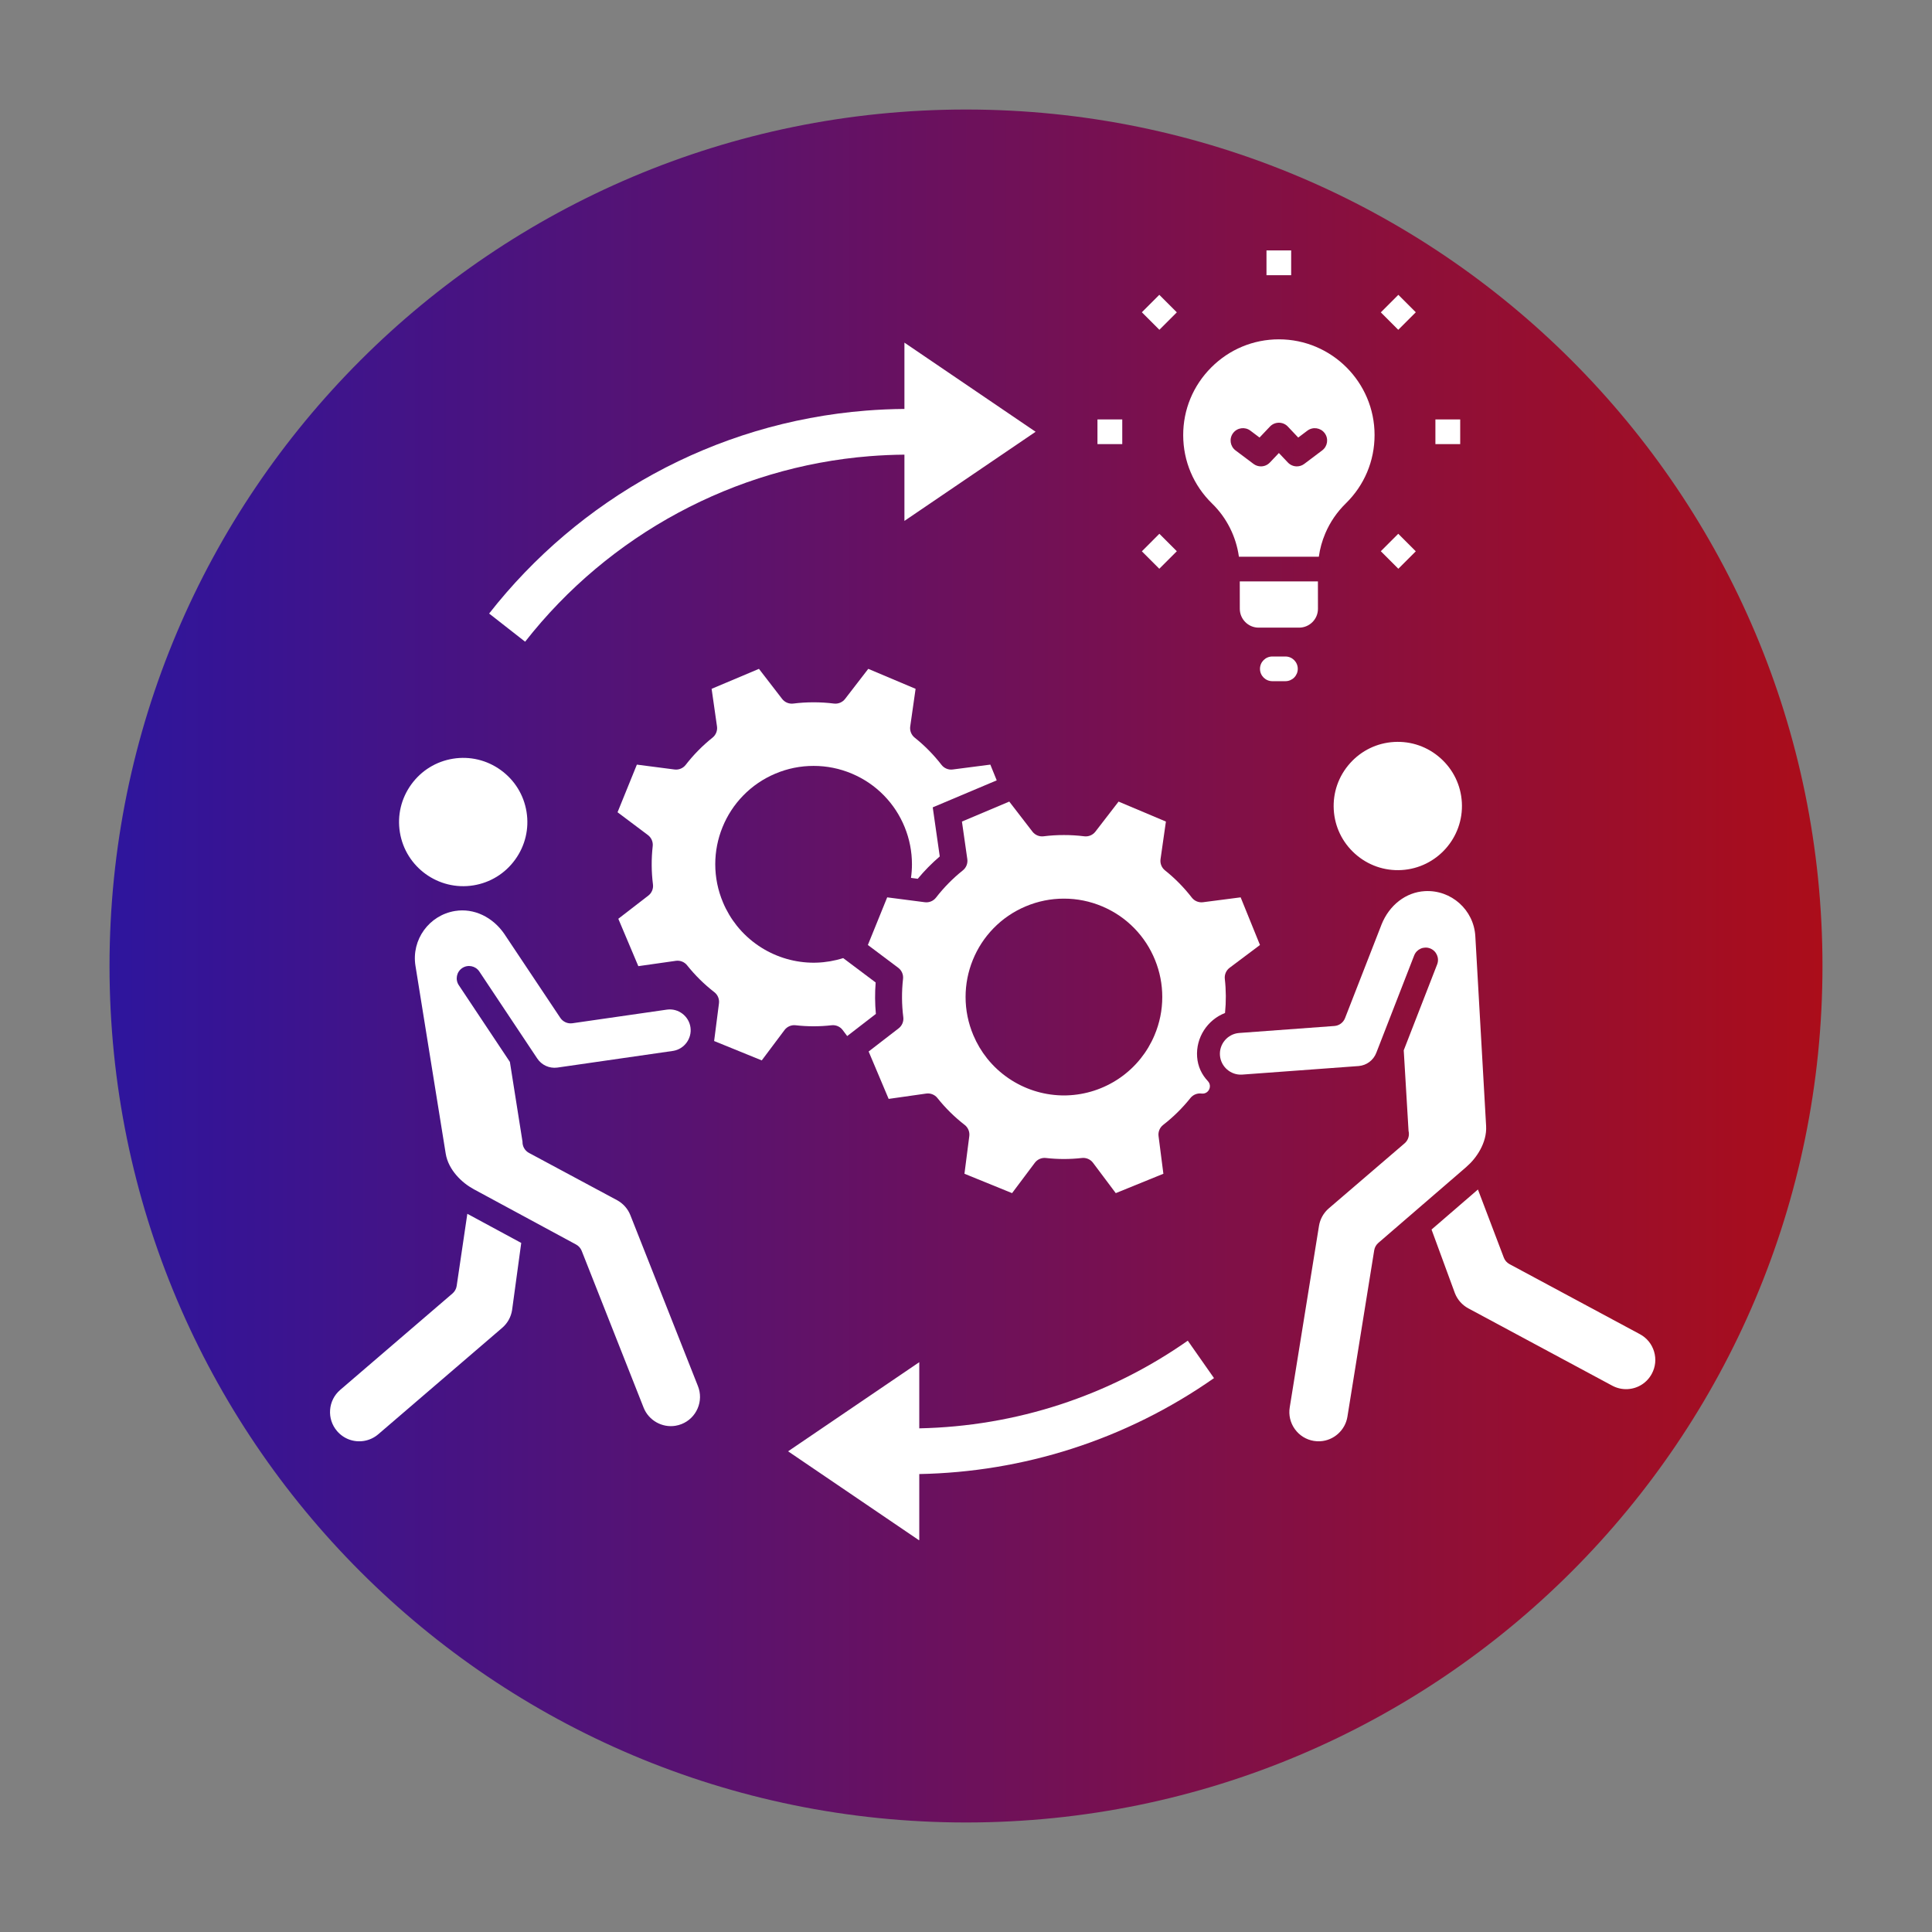 <svg xmlns="http://www.w3.org/2000/svg" xmlns:xlink="http://www.w3.org/1999/xlink" width="1080" zoomAndPan="magnify" viewBox="0 0 810 810" height="1080" preserveAspectRatio="xMidYMid meet" version="1.0"><rect x="0" y="0" width="810" height="810" fill="#808080" stroke="none"/><defs><clipPath id="82a29daa58"><path d="M 45.918 45.918 L 764.082 45.918 L 764.082 764.082 L 45.918 764.082 Z M 45.918 45.918 " clip-rule="nonzero"/></clipPath><clipPath id="d97eec4fb8"><path d="M 405 45.918 C 206.684 45.918 45.918 206.684 45.918 405 C 45.918 603.316 206.684 764.082 405 764.082 C 603.316 764.082 764.082 603.316 764.082 405 C 764.082 206.684 603.316 45.918 405 45.918 Z M 405 45.918 " clip-rule="nonzero"/></clipPath><linearGradient x1="-0" gradientTransform="matrix(2.805, 0, 0, 2.805, 45.918, 45.918)" y1="128" x2="256" gradientUnits="userSpaceOnUse" y2="128" id="d04020ae06"><stop stop-opacity="1" stop-color="rgb(17.999%, 8.199%, 61.6%)" offset="0"/><stop stop-opacity="1" stop-color="rgb(18.19%, 8.186%, 61.398%)" offset="0.004"/><stop stop-opacity="1" stop-color="rgb(18.382%, 8.176%, 61.198%)" offset="0.008"/><stop stop-opacity="1" stop-color="rgb(18.575%, 8.163%, 60.997%)" offset="0.012"/><stop stop-opacity="1" stop-color="rgb(18.767%, 8.151%, 60.796%)" offset="0.016"/><stop stop-opacity="1" stop-color="rgb(18.958%, 8.139%, 60.594%)" offset="0.02"/><stop stop-opacity="1" stop-color="rgb(19.15%, 8.127%, 60.394%)" offset="0.023"/><stop stop-opacity="1" stop-color="rgb(19.342%, 8.115%, 60.193%)" offset="0.027"/><stop stop-opacity="1" stop-color="rgb(19.534%, 8.102%, 59.993%)" offset="0.031"/><stop stop-opacity="1" stop-color="rgb(19.725%, 8.09%, 59.792%)" offset="0.035"/><stop stop-opacity="1" stop-color="rgb(19.917%, 8.078%, 59.592%)" offset="0.039"/><stop stop-opacity="1" stop-color="rgb(20.108%, 8.066%, 59.39%)" offset="0.043"/><stop stop-opacity="1" stop-color="rgb(20.3%, 8.054%, 59.19%)" offset="0.047"/><stop stop-opacity="1" stop-color="rgb(20.493%, 8.041%, 58.989%)" offset="0.051"/><stop stop-opacity="1" stop-color="rgb(20.685%, 8.029%, 58.789%)" offset="0.055"/><stop stop-opacity="1" stop-color="rgb(20.876%, 8.017%, 58.588%)" offset="0.059"/><stop stop-opacity="1" stop-color="rgb(21.068%, 8.005%, 58.386%)" offset="0.062"/><stop stop-opacity="1" stop-color="rgb(21.26%, 7.993%, 58.185%)" offset="0.066"/><stop stop-opacity="1" stop-color="rgb(21.452%, 7.982%, 57.985%)" offset="0.07"/><stop stop-opacity="1" stop-color="rgb(21.643%, 7.97%, 57.784%)" offset="0.074"/><stop stop-opacity="1" stop-color="rgb(21.835%, 7.957%, 57.584%)" offset="0.078"/><stop stop-opacity="1" stop-color="rgb(22.026%, 7.945%, 57.382%)" offset="0.082"/><stop stop-opacity="1" stop-color="rgb(22.218%, 7.933%, 57.182%)" offset="0.086"/><stop stop-opacity="1" stop-color="rgb(22.411%, 7.921%, 56.981%)" offset="0.09"/><stop stop-opacity="1" stop-color="rgb(22.603%, 7.909%, 56.781%)" offset="0.094"/><stop stop-opacity="1" stop-color="rgb(22.794%, 7.896%, 56.58%)" offset="0.098"/><stop stop-opacity="1" stop-color="rgb(22.986%, 7.884%, 56.378%)" offset="0.102"/><stop stop-opacity="1" stop-color="rgb(23.177%, 7.872%, 56.177%)" offset="0.105"/><stop stop-opacity="1" stop-color="rgb(23.369%, 7.86%, 55.977%)" offset="0.109"/><stop stop-opacity="1" stop-color="rgb(23.561%, 7.848%, 55.775%)" offset="0.113"/><stop stop-opacity="1" stop-color="rgb(23.753%, 7.835%, 55.576%)" offset="0.117"/><stop stop-opacity="1" stop-color="rgb(23.944%, 7.823%, 55.374%)" offset="0.121"/><stop stop-opacity="1" stop-color="rgb(24.136%, 7.812%, 55.174%)" offset="0.125"/><stop stop-opacity="1" stop-color="rgb(24.329%, 7.8%, 54.973%)" offset="0.129"/><stop stop-opacity="1" stop-color="rgb(24.521%, 7.788%, 54.773%)" offset="0.133"/><stop stop-opacity="1" stop-color="rgb(24.712%, 7.776%, 54.572%)" offset="0.137"/><stop stop-opacity="1" stop-color="rgb(24.904%, 7.764%, 54.372%)" offset="0.141"/><stop stop-opacity="1" stop-color="rgb(25.095%, 7.751%, 54.17%)" offset="0.145"/><stop stop-opacity="1" stop-color="rgb(25.287%, 7.739%, 53.969%)" offset="0.148"/><stop stop-opacity="1" stop-color="rgb(25.479%, 7.727%, 53.767%)" offset="0.152"/><stop stop-opacity="1" stop-color="rgb(25.671%, 7.715%, 53.568%)" offset="0.156"/><stop stop-opacity="1" stop-color="rgb(25.862%, 7.703%, 53.366%)" offset="0.16"/><stop stop-opacity="1" stop-color="rgb(26.054%, 7.69%, 53.166%)" offset="0.164"/><stop stop-opacity="1" stop-color="rgb(26.247%, 7.678%, 52.965%)" offset="0.168"/><stop stop-opacity="1" stop-color="rgb(26.439%, 7.666%, 52.765%)" offset="0.172"/><stop stop-opacity="1" stop-color="rgb(26.63%, 7.654%, 52.563%)" offset="0.176"/><stop stop-opacity="1" stop-color="rgb(26.822%, 7.642%, 52.364%)" offset="0.18"/><stop stop-opacity="1" stop-color="rgb(27.013%, 7.629%, 52.162%)" offset="0.184"/><stop stop-opacity="1" stop-color="rgb(27.205%, 7.619%, 51.962%)" offset="0.188"/><stop stop-opacity="1" stop-color="rgb(27.397%, 7.607%, 51.761%)" offset="0.191"/><stop stop-opacity="1" stop-color="rgb(27.589%, 7.594%, 51.559%)" offset="0.195"/><stop stop-opacity="1" stop-color="rgb(27.78%, 7.582%, 51.358%)" offset="0.199"/><stop stop-opacity="1" stop-color="rgb(27.972%, 7.57%, 51.158%)" offset="0.203"/><stop stop-opacity="1" stop-color="rgb(28.165%, 7.558%, 50.957%)" offset="0.207"/><stop stop-opacity="1" stop-color="rgb(28.357%, 7.545%, 50.757%)" offset="0.211"/><stop stop-opacity="1" stop-color="rgb(28.548%, 7.533%, 50.555%)" offset="0.215"/><stop stop-opacity="1" stop-color="rgb(28.74%, 7.521%, 50.356%)" offset="0.219"/><stop stop-opacity="1" stop-color="rgb(28.931%, 7.509%, 50.154%)" offset="0.223"/><stop stop-opacity="1" stop-color="rgb(29.123%, 7.497%, 49.954%)" offset="0.227"/><stop stop-opacity="1" stop-color="rgb(29.315%, 7.484%, 49.753%)" offset="0.23"/><stop stop-opacity="1" stop-color="rgb(29.507%, 7.472%, 49.553%)" offset="0.234"/><stop stop-opacity="1" stop-color="rgb(29.698%, 7.46%, 49.352%)" offset="0.238"/><stop stop-opacity="1" stop-color="rgb(29.89%, 7.448%, 49.15%)" offset="0.242"/><stop stop-opacity="1" stop-color="rgb(30.083%, 7.436%, 48.949%)" offset="0.246"/><stop stop-opacity="1" stop-color="rgb(30.275%, 7.425%, 48.749%)" offset="0.25"/><stop stop-opacity="1" stop-color="rgb(30.466%, 7.413%, 48.547%)" offset="0.254"/><stop stop-opacity="1" stop-color="rgb(30.658%, 7.401%, 48.347%)" offset="0.258"/><stop stop-opacity="1" stop-color="rgb(30.849%, 7.388%, 48.146%)" offset="0.262"/><stop stop-opacity="1" stop-color="rgb(31.041%, 7.376%, 47.946%)" offset="0.266"/><stop stop-opacity="1" stop-color="rgb(31.233%, 7.364%, 47.745%)" offset="0.27"/><stop stop-opacity="1" stop-color="rgb(31.425%, 7.352%, 47.545%)" offset="0.273"/><stop stop-opacity="1" stop-color="rgb(31.616%, 7.339%, 47.343%)" offset="0.277"/><stop stop-opacity="1" stop-color="rgb(31.808%, 7.327%, 47.144%)" offset="0.281"/><stop stop-opacity="1" stop-color="rgb(31.999%, 7.315%, 46.942%)" offset="0.285"/><stop stop-opacity="1" stop-color="rgb(32.191%, 7.303%, 46.741%)" offset="0.289"/><stop stop-opacity="1" stop-color="rgb(32.384%, 7.291%, 46.539%)" offset="0.293"/><stop stop-opacity="1" stop-color="rgb(32.576%, 7.278%, 46.339%)" offset="0.297"/><stop stop-opacity="1" stop-color="rgb(32.767%, 7.266%, 46.138%)" offset="0.301"/><stop stop-opacity="1" stop-color="rgb(32.959%, 7.254%, 45.938%)" offset="0.305"/><stop stop-opacity="1" stop-color="rgb(33.151%, 7.242%, 45.737%)" offset="0.309"/><stop stop-opacity="1" stop-color="rgb(33.344%, 7.231%, 45.537%)" offset="0.312"/><stop stop-opacity="1" stop-color="rgb(33.534%, 7.219%, 45.335%)" offset="0.316"/><stop stop-opacity="1" stop-color="rgb(33.727%, 7.207%, 45.135%)" offset="0.32"/><stop stop-opacity="1" stop-color="rgb(33.917%, 7.195%, 44.934%)" offset="0.324"/><stop stop-opacity="1" stop-color="rgb(34.109%, 7.182%, 44.734%)" offset="0.328"/><stop stop-opacity="1" stop-color="rgb(34.302%, 7.17%, 44.533%)" offset="0.332"/><stop stop-opacity="1" stop-color="rgb(34.494%, 7.158%, 44.331%)" offset="0.336"/><stop stop-opacity="1" stop-color="rgb(34.685%, 7.146%, 44.13%)" offset="0.34"/><stop stop-opacity="1" stop-color="rgb(34.877%, 7.133%, 43.93%)" offset="0.344"/><stop stop-opacity="1" stop-color="rgb(35.069%, 7.121%, 43.729%)" offset="0.348"/><stop stop-opacity="1" stop-color="rgb(35.262%, 7.109%, 43.529%)" offset="0.352"/><stop stop-opacity="1" stop-color="rgb(35.452%, 7.097%, 43.327%)" offset="0.355"/><stop stop-opacity="1" stop-color="rgb(35.645%, 7.085%, 43.127%)" offset="0.359"/><stop stop-opacity="1" stop-color="rgb(35.835%, 7.072%, 42.926%)" offset="0.363"/><stop stop-opacity="1" stop-color="rgb(36.028%, 7.06%, 42.726%)" offset="0.367"/><stop stop-opacity="1" stop-color="rgb(36.22%, 7.048%, 42.525%)" offset="0.371"/><stop stop-opacity="1" stop-color="rgb(36.412%, 7.037%, 42.325%)" offset="0.375"/><stop stop-opacity="1" stop-color="rgb(36.603%, 7.025%, 42.123%)" offset="0.379"/><stop stop-opacity="1" stop-color="rgb(36.795%, 7.013%, 41.922%)" offset="0.383"/><stop stop-opacity="1" stop-color="rgb(36.987%, 7.001%, 41.721%)" offset="0.387"/><stop stop-opacity="1" stop-color="rgb(37.18%, 6.989%, 41.521%)" offset="0.391"/><stop stop-opacity="1" stop-color="rgb(37.37%, 6.976%, 41.319%)" offset="0.395"/><stop stop-opacity="1" stop-color="rgb(37.563%, 6.964%, 41.119%)" offset="0.398"/><stop stop-opacity="1" stop-color="rgb(37.753%, 6.952%, 40.918%)" offset="0.402"/><stop stop-opacity="1" stop-color="rgb(37.946%, 6.94%, 40.718%)" offset="0.406"/><stop stop-opacity="1" stop-color="rgb(38.138%, 6.927%, 40.517%)" offset="0.41"/><stop stop-opacity="1" stop-color="rgb(38.33%, 6.915%, 40.317%)" offset="0.414"/><stop stop-opacity="1" stop-color="rgb(38.521%, 6.903%, 40.115%)" offset="0.418"/><stop stop-opacity="1" stop-color="rgb(38.713%, 6.891%, 39.915%)" offset="0.422"/><stop stop-opacity="1" stop-color="rgb(38.905%, 6.879%, 39.714%)" offset="0.426"/><stop stop-opacity="1" stop-color="rgb(39.098%, 6.866%, 39.513%)" offset="0.43"/><stop stop-opacity="1" stop-color="rgb(39.288%, 6.854%, 39.311%)" offset="0.434"/><stop stop-opacity="1" stop-color="rgb(39.481%, 6.844%, 39.111%)" offset="0.438"/><stop stop-opacity="1" stop-color="rgb(39.671%, 6.831%, 38.91%)" offset="0.441"/><stop stop-opacity="1" stop-color="rgb(39.864%, 6.819%, 38.71%)" offset="0.445"/><stop stop-opacity="1" stop-color="rgb(40.056%, 6.807%, 38.509%)" offset="0.449"/><stop stop-opacity="1" stop-color="rgb(40.248%, 6.795%, 38.309%)" offset="0.453"/><stop stop-opacity="1" stop-color="rgb(40.439%, 6.783%, 38.107%)" offset="0.457"/><stop stop-opacity="1" stop-color="rgb(40.631%, 6.77%, 37.907%)" offset="0.461"/><stop stop-opacity="1" stop-color="rgb(40.823%, 6.758%, 37.706%)" offset="0.465"/><stop stop-opacity="1" stop-color="rgb(41.016%, 6.746%, 37.506%)" offset="0.469"/><stop stop-opacity="1" stop-color="rgb(41.206%, 6.734%, 37.305%)" offset="0.473"/><stop stop-opacity="1" stop-color="rgb(41.399%, 6.721%, 37.103%)" offset="0.477"/><stop stop-opacity="1" stop-color="rgb(41.589%, 6.709%, 36.902%)" offset="0.48"/><stop stop-opacity="1" stop-color="rgb(41.782%, 6.697%, 36.702%)" offset="0.484"/><stop stop-opacity="1" stop-color="rgb(41.974%, 6.685%, 36.501%)" offset="0.488"/><stop stop-opacity="1" stop-color="rgb(42.166%, 6.674%, 36.301%)" offset="0.492"/><stop stop-opacity="1" stop-color="rgb(42.357%, 6.662%, 36.099%)" offset="0.496"/><stop stop-opacity="1" stop-color="rgb(42.549%, 6.65%, 35.899%)" offset="0.5"/><stop stop-opacity="1" stop-color="rgb(42.74%, 6.638%, 35.698%)" offset="0.504"/><stop stop-opacity="1" stop-color="rgb(42.932%, 6.625%, 35.498%)" offset="0.508"/><stop stop-opacity="1" stop-color="rgb(43.124%, 6.613%, 35.297%)" offset="0.512"/><stop stop-opacity="1" stop-color="rgb(43.317%, 6.601%, 35.097%)" offset="0.516"/><stop stop-opacity="1" stop-color="rgb(43.507%, 6.589%, 34.895%)" offset="0.52"/><stop stop-opacity="1" stop-color="rgb(43.7%, 6.577%, 34.694%)" offset="0.523"/><stop stop-opacity="1" stop-color="rgb(43.892%, 6.564%, 34.492%)" offset="0.527"/><stop stop-opacity="1" stop-color="rgb(44.084%, 6.552%, 34.293%)" offset="0.531"/><stop stop-opacity="1" stop-color="rgb(44.275%, 6.54%, 34.091%)" offset="0.535"/><stop stop-opacity="1" stop-color="rgb(44.467%, 6.528%, 33.891%)" offset="0.539"/><stop stop-opacity="1" stop-color="rgb(44.658%, 6.516%, 33.69%)" offset="0.543"/><stop stop-opacity="1" stop-color="rgb(44.85%, 6.503%, 33.49%)" offset="0.547"/><stop stop-opacity="1" stop-color="rgb(45.042%, 6.491%, 33.289%)" offset="0.551"/><stop stop-opacity="1" stop-color="rgb(45.235%, 6.48%, 33.089%)" offset="0.555"/><stop stop-opacity="1" stop-color="rgb(45.425%, 6.468%, 32.887%)" offset="0.559"/><stop stop-opacity="1" stop-color="rgb(45.618%, 6.456%, 32.687%)" offset="0.562"/><stop stop-opacity="1" stop-color="rgb(45.81%, 6.444%, 32.486%)" offset="0.566"/><stop stop-opacity="1" stop-color="rgb(46.002%, 6.432%, 32.285%)" offset="0.57"/><stop stop-opacity="1" stop-color="rgb(46.193%, 6.419%, 32.083%)" offset="0.574"/><stop stop-opacity="1" stop-color="rgb(46.385%, 6.407%, 31.883%)" offset="0.578"/><stop stop-opacity="1" stop-color="rgb(46.576%, 6.395%, 31.682%)" offset="0.582"/><stop stop-opacity="1" stop-color="rgb(46.768%, 6.383%, 31.482%)" offset="0.586"/><stop stop-opacity="1" stop-color="rgb(46.96%, 6.371%, 31.281%)" offset="0.59"/><stop stop-opacity="1" stop-color="rgb(47.153%, 6.358%, 31.081%)" offset="0.594"/><stop stop-opacity="1" stop-color="rgb(47.343%, 6.346%, 30.879%)" offset="0.598"/><stop stop-opacity="1" stop-color="rgb(47.536%, 6.334%, 30.679%)" offset="0.602"/><stop stop-opacity="1" stop-color="rgb(47.728%, 6.322%, 30.478%)" offset="0.605"/><stop stop-opacity="1" stop-color="rgb(47.92%, 6.31%, 30.278%)" offset="0.609"/><stop stop-opacity="1" stop-color="rgb(48.111%, 6.297%, 30.077%)" offset="0.613"/><stop stop-opacity="1" stop-color="rgb(48.303%, 6.287%, 29.875%)" offset="0.617"/><stop stop-opacity="1" stop-color="rgb(48.494%, 6.274%, 29.674%)" offset="0.621"/><stop stop-opacity="1" stop-color="rgb(48.686%, 6.262%, 29.474%)" offset="0.625"/><stop stop-opacity="1" stop-color="rgb(48.878%, 6.25%, 29.272%)" offset="0.629"/><stop stop-opacity="1" stop-color="rgb(49.071%, 6.238%, 29.073%)" offset="0.633"/><stop stop-opacity="1" stop-color="rgb(49.261%, 6.226%, 28.871%)" offset="0.637"/><stop stop-opacity="1" stop-color="rgb(49.454%, 6.213%, 28.671%)" offset="0.641"/><stop stop-opacity="1" stop-color="rgb(49.646%, 6.201%, 28.47%)" offset="0.645"/><stop stop-opacity="1" stop-color="rgb(49.838%, 6.189%, 28.27%)" offset="0.648"/><stop stop-opacity="1" stop-color="rgb(50.029%, 6.177%, 28.069%)" offset="0.652"/><stop stop-opacity="1" stop-color="rgb(50.221%, 6.165%, 27.869%)" offset="0.656"/><stop stop-opacity="1" stop-color="rgb(50.412%, 6.152%, 27.667%)" offset="0.66"/><stop stop-opacity="1" stop-color="rgb(50.604%, 6.14%, 27.466%)" offset="0.664"/><stop stop-opacity="1" stop-color="rgb(50.797%, 6.128%, 27.264%)" offset="0.668"/><stop stop-opacity="1" stop-color="rgb(50.989%, 6.116%, 27.065%)" offset="0.672"/><stop stop-opacity="1" stop-color="rgb(51.18%, 6.104%, 26.863%)" offset="0.676"/><stop stop-opacity="1" stop-color="rgb(51.372%, 6.093%, 26.663%)" offset="0.68"/><stop stop-opacity="1" stop-color="rgb(51.562%, 6.081%, 26.462%)" offset="0.684"/><stop stop-opacity="1" stop-color="rgb(51.755%, 6.068%, 26.262%)" offset="0.688"/><stop stop-opacity="1" stop-color="rgb(51.947%, 6.056%, 26.06%)" offset="0.691"/><stop stop-opacity="1" stop-color="rgb(52.139%, 6.044%, 25.861%)" offset="0.695"/><stop stop-opacity="1" stop-color="rgb(52.33%, 6.032%, 25.659%)" offset="0.699"/><stop stop-opacity="1" stop-color="rgb(52.522%, 6.02%, 25.459%)" offset="0.703"/><stop stop-opacity="1" stop-color="rgb(52.715%, 6.007%, 25.258%)" offset="0.707"/><stop stop-opacity="1" stop-color="rgb(52.907%, 5.995%, 25.056%)" offset="0.711"/><stop stop-opacity="1" stop-color="rgb(53.098%, 5.983%, 24.855%)" offset="0.715"/><stop stop-opacity="1" stop-color="rgb(53.29%, 5.971%, 24.655%)" offset="0.719"/><stop stop-opacity="1" stop-color="rgb(53.481%, 5.959%, 24.454%)" offset="0.723"/><stop stop-opacity="1" stop-color="rgb(53.673%, 5.946%, 24.254%)" offset="0.727"/><stop stop-opacity="1" stop-color="rgb(53.865%, 5.934%, 24.052%)" offset="0.73"/><stop stop-opacity="1" stop-color="rgb(54.057%, 5.922%, 23.853%)" offset="0.734"/><stop stop-opacity="1" stop-color="rgb(54.248%, 5.91%, 23.651%)" offset="0.738"/><stop stop-opacity="1" stop-color="rgb(54.44%, 5.899%, 23.451%)" offset="0.742"/><stop stop-opacity="1" stop-color="rgb(54.633%, 5.887%, 23.25%)" offset="0.746"/><stop stop-opacity="1" stop-color="rgb(54.825%, 5.875%, 23.05%)" offset="0.75"/><stop stop-opacity="1" stop-color="rgb(55.016%, 5.862%, 22.849%)" offset="0.754"/><stop stop-opacity="1" stop-color="rgb(55.208%, 5.85%, 22.647%)" offset="0.758"/><stop stop-opacity="1" stop-color="rgb(55.399%, 5.838%, 22.446%)" offset="0.762"/><stop stop-opacity="1" stop-color="rgb(55.591%, 5.826%, 22.246%)" offset="0.766"/><stop stop-opacity="1" stop-color="rgb(55.783%, 5.814%, 22.044%)" offset="0.77"/><stop stop-opacity="1" stop-color="rgb(55.975%, 5.801%, 21.844%)" offset="0.773"/><stop stop-opacity="1" stop-color="rgb(56.166%, 5.789%, 21.643%)" offset="0.777"/><stop stop-opacity="1" stop-color="rgb(56.358%, 5.777%, 21.443%)" offset="0.781"/><stop stop-opacity="1" stop-color="rgb(56.551%, 5.765%, 21.242%)" offset="0.785"/><stop stop-opacity="1" stop-color="rgb(56.743%, 5.753%, 21.042%)" offset="0.789"/><stop stop-opacity="1" stop-color="rgb(56.934%, 5.74%, 20.84%)" offset="0.793"/><stop stop-opacity="1" stop-color="rgb(57.126%, 5.73%, 20.641%)" offset="0.797"/><stop stop-opacity="1" stop-color="rgb(57.317%, 5.717%, 20.439%)" offset="0.801"/><stop stop-opacity="1" stop-color="rgb(57.509%, 5.705%, 20.238%)" offset="0.805"/><stop stop-opacity="1" stop-color="rgb(57.701%, 5.693%, 20.036%)" offset="0.809"/><stop stop-opacity="1" stop-color="rgb(57.893%, 5.681%, 19.836%)" offset="0.812"/><stop stop-opacity="1" stop-color="rgb(58.084%, 5.669%, 19.635%)" offset="0.816"/><stop stop-opacity="1" stop-color="rgb(58.276%, 5.656%, 19.435%)" offset="0.82"/><stop stop-opacity="1" stop-color="rgb(58.469%, 5.644%, 19.234%)" offset="0.824"/><stop stop-opacity="1" stop-color="rgb(58.661%, 5.632%, 19.034%)" offset="0.828"/><stop stop-opacity="1" stop-color="rgb(58.852%, 5.62%, 18.832%)" offset="0.832"/><stop stop-opacity="1" stop-color="rgb(59.044%, 5.608%, 18.633%)" offset="0.836"/><stop stop-opacity="1" stop-color="rgb(59.235%, 5.595%, 18.431%)" offset="0.84"/><stop stop-opacity="1" stop-color="rgb(59.427%, 5.583%, 18.231%)" offset="0.844"/><stop stop-opacity="1" stop-color="rgb(59.619%, 5.571%, 18.03%)" offset="0.848"/><stop stop-opacity="1" stop-color="rgb(59.811%, 5.559%, 17.828%)" offset="0.852"/><stop stop-opacity="1" stop-color="rgb(60.002%, 5.547%, 17.627%)" offset="0.855"/><stop stop-opacity="1" stop-color="rgb(60.194%, 5.536%, 17.427%)" offset="0.859"/><stop stop-opacity="1" stop-color="rgb(60.385%, 5.524%, 17.226%)" offset="0.863"/><stop stop-opacity="1" stop-color="rgb(60.577%, 5.511%, 17.026%)" offset="0.867"/><stop stop-opacity="1" stop-color="rgb(60.77%, 5.499%, 16.824%)" offset="0.871"/><stop stop-opacity="1" stop-color="rgb(60.962%, 5.487%, 16.624%)" offset="0.875"/><stop stop-opacity="1" stop-color="rgb(61.153%, 5.475%, 16.423%)" offset="0.879"/><stop stop-opacity="1" stop-color="rgb(61.345%, 5.463%, 16.223%)" offset="0.883"/><stop stop-opacity="1" stop-color="rgb(61.537%, 5.45%, 16.022%)" offset="0.887"/><stop stop-opacity="1" stop-color="rgb(61.729%, 5.438%, 15.822%)" offset="0.891"/><stop stop-opacity="1" stop-color="rgb(61.92%, 5.426%, 15.62%)" offset="0.895"/><stop stop-opacity="1" stop-color="rgb(62.112%, 5.414%, 15.419%)" offset="0.898"/><stop stop-opacity="1" stop-color="rgb(62.303%, 5.402%, 15.218%)" offset="0.902"/><stop stop-opacity="1" stop-color="rgb(62.495%, 5.389%, 15.018%)" offset="0.906"/><stop stop-opacity="1" stop-color="rgb(62.688%, 5.377%, 14.816%)" offset="0.91"/><stop stop-opacity="1" stop-color="rgb(62.88%, 5.365%, 14.616%)" offset="0.914"/><stop stop-opacity="1" stop-color="rgb(63.071%, 5.353%, 14.415%)" offset="0.918"/><stop stop-opacity="1" stop-color="rgb(63.263%, 5.342%, 14.215%)" offset="0.922"/><stop stop-opacity="1" stop-color="rgb(63.455%, 5.33%, 14.014%)" offset="0.926"/><stop stop-opacity="1" stop-color="rgb(63.647%, 5.318%, 13.814%)" offset="0.93"/><stop stop-opacity="1" stop-color="rgb(63.838%, 5.305%, 13.612%)" offset="0.934"/><stop stop-opacity="1" stop-color="rgb(64.03%, 5.293%, 13.412%)" offset="0.938"/><stop stop-opacity="1" stop-color="rgb(64.221%, 5.281%, 13.211%)" offset="0.941"/><stop stop-opacity="1" stop-color="rgb(64.413%, 5.269%, 13.01%)" offset="0.945"/><stop stop-opacity="1" stop-color="rgb(64.606%, 5.257%, 12.808%)" offset="0.949"/><stop stop-opacity="1" stop-color="rgb(64.798%, 5.244%, 12.608%)" offset="0.953"/><stop stop-opacity="1" stop-color="rgb(64.989%, 5.232%, 12.407%)" offset="0.957"/><stop stop-opacity="1" stop-color="rgb(65.181%, 5.22%, 12.207%)" offset="0.961"/><stop stop-opacity="1" stop-color="rgb(65.373%, 5.208%, 12.006%)" offset="0.965"/><stop stop-opacity="1" stop-color="rgb(65.565%, 5.196%, 11.806%)" offset="0.969"/><stop stop-opacity="1" stop-color="rgb(65.756%, 5.183%, 11.604%)" offset="0.973"/><stop stop-opacity="1" stop-color="rgb(65.948%, 5.171%, 11.404%)" offset="0.977"/><stop stop-opacity="1" stop-color="rgb(66.139%, 5.159%, 11.203%)" offset="0.98"/><stop stop-opacity="1" stop-color="rgb(66.331%, 5.148%, 11.003%)" offset="0.984"/><stop stop-opacity="1" stop-color="rgb(66.524%, 5.136%, 10.802%)" offset="0.988"/><stop stop-opacity="1" stop-color="rgb(66.716%, 5.124%, 10.6%)" offset="0.992"/><stop stop-opacity="1" stop-color="rgb(66.907%, 5.112%, 10.399%)" offset="0.996"/><stop stop-opacity="1" stop-color="rgb(67.099%, 5.099%, 10.199%)" offset="1"/></linearGradient><clipPath id="14ff8fdc8e"><path d="M 530 104.934 L 542 104.934 L 542 116 L 530 116 Z M 530 104.934 " clip-rule="nonzero"/></clipPath><clipPath id="883c9bd34c"><path d="M 138.16 508 L 219 508 L 219 605 L 138.16 605 Z M 138.16 508 " clip-rule="nonzero"/></clipPath><clipPath id="026428cf3d"><path d="M 330 562 L 509 562 L 509 645.684 L 330 645.684 Z M 330 562 " clip-rule="nonzero"/></clipPath></defs><g clip-path="url(#82a29daa58)"><g clip-path="url(#d97eec4fb8)"><path fill="url(#d04020ae06)" d="M 45.918 45.918 L 45.918 764.082 L 764.082 764.082 L 764.082 45.918 Z M 45.918 45.918 " fill-rule="nonzero"/></g></g><path fill="#ffffff" d="M 552.559 255.246 L 552.543 243.758 L 519.781 243.758 L 519.793 255.238 C 519.793 259.598 523.336 263.141 527.688 263.141 L 544.664 263.141 C 549.016 263.137 552.559 259.598 552.559 255.246 Z M 552.559 255.246 " fill-opacity="1" fill-rule="nonzero"/><path fill="#ffffff" d="M 533.43 275.242 C 530.57 275.242 528.254 277.562 528.254 280.418 C 528.254 283.273 530.57 285.59 533.43 285.59 L 538.926 285.59 C 541.781 285.59 544.098 283.273 544.098 280.418 C 544.098 277.559 541.781 275.242 538.926 275.242 Z M 533.43 275.242 " fill-opacity="1" fill-rule="nonzero"/><path fill="#ffffff" d="M 601.801 175.848 L 612.195 175.848 L 612.195 186.195 L 601.801 186.195 Z M 601.801 175.848 " fill-opacity="1" fill-rule="nonzero"/><path fill="#ffffff" d="M 460.117 175.848 L 470.512 175.848 L 470.512 186.195 L 460.117 186.195 Z M 460.117 175.848 " fill-opacity="1" fill-rule="nonzero"/><g clip-path="url(#14ff8fdc8e)"><path fill="#ffffff" d="M 530.98 104.988 L 541.328 104.988 L 541.328 115.379 L 530.98 115.379 Z M 530.98 104.988 " fill-opacity="1" fill-rule="nonzero"/></g><path fill="#ffffff" d="M 578.914 130.953 L 586.262 123.605 L 593.578 130.922 L 586.23 138.27 Z M 578.914 130.953 " fill-opacity="1" fill-rule="nonzero"/><path fill="#ffffff" d="M 478.727 231.137 L 486.074 223.789 L 493.391 231.105 L 486.043 238.453 Z M 478.727 231.137 " fill-opacity="1" fill-rule="nonzero"/><path fill="#ffffff" d="M 478.727 130.918 L 486.043 123.602 L 493.391 130.949 L 486.074 138.266 Z M 478.727 130.918 " fill-opacity="1" fill-rule="nonzero"/><path fill="#ffffff" d="M 578.91 231.105 L 586.227 223.789 L 593.574 231.137 L 586.258 238.453 Z M 578.91 231.105 " fill-opacity="1" fill-rule="nonzero"/><path fill="#ffffff" d="M 508.199 211.137 C 514.312 217.086 518.258 225.004 519.418 233.41 L 552.926 233.41 C 553.383 230.062 554.289 226.793 555.629 223.637 C 557.637 218.91 560.527 214.68 564.223 211.066 C 572.008 203.453 576.293 193.27 576.293 182.383 C 576.293 160.266 558.297 142.266 536.176 142.266 C 525.473 142.266 515.395 146.461 507.801 154.074 C 500.203 161.691 496.035 171.777 496.062 182.484 C 496.086 193.371 500.398 203.543 508.199 211.137 Z M 516.977 181.578 C 518.691 179.293 521.934 178.832 524.219 180.547 L 528.07 183.441 L 532.43 178.84 C 532.434 178.836 532.434 178.836 532.434 178.836 C 532.461 178.805 532.488 178.781 532.52 178.75 C 532.555 178.715 532.59 178.68 532.629 178.645 C 532.629 178.645 532.629 178.641 532.629 178.641 C 532.641 178.633 532.648 178.625 532.664 178.613 C 532.715 178.562 532.77 178.512 532.828 178.465 C 532.832 178.461 532.836 178.457 532.844 178.453 C 532.906 178.398 532.969 178.348 533.031 178.301 C 533.039 178.297 533.047 178.293 533.051 178.285 C 533.113 178.238 533.176 178.191 533.242 178.145 C 533.254 178.137 533.266 178.133 533.277 178.125 C 533.336 178.082 533.395 178.043 533.457 178.004 C 533.477 177.992 533.496 177.98 533.516 177.969 C 533.57 177.938 533.621 177.906 533.676 177.875 C 533.703 177.859 533.73 177.844 533.762 177.832 C 533.805 177.805 533.852 177.781 533.898 177.758 C 533.934 177.742 533.973 177.723 534.008 177.707 C 534.047 177.688 534.086 177.672 534.125 177.652 C 534.168 177.637 534.211 177.617 534.258 177.602 C 534.289 177.59 534.324 177.574 534.355 177.562 C 534.406 177.543 534.457 177.527 534.508 177.508 C 534.535 177.496 534.562 177.488 534.59 177.48 C 534.645 177.461 534.699 177.445 534.75 177.434 C 534.777 177.422 534.801 177.414 534.828 177.41 C 534.883 177.395 534.938 177.383 534.992 177.367 C 535.02 177.363 535.047 177.355 535.07 177.352 C 535.129 177.336 535.18 177.328 535.238 177.316 C 535.262 177.312 535.289 177.305 535.316 177.301 C 535.371 177.293 535.422 177.285 535.477 177.281 C 535.504 177.277 535.535 177.273 535.562 177.266 C 535.613 177.262 535.664 177.258 535.711 177.254 C 535.746 177.25 535.777 177.246 535.809 177.246 C 535.855 177.242 535.902 177.242 535.949 177.238 C 535.984 177.238 536.023 177.234 536.059 177.234 C 536.102 177.234 536.145 177.234 536.184 177.234 C 536.227 177.234 536.27 177.234 536.312 177.234 C 536.348 177.234 536.383 177.238 536.422 177.238 C 536.469 177.242 536.516 177.242 536.559 177.246 C 536.594 177.246 536.625 177.25 536.66 177.254 C 536.707 177.258 536.758 177.262 536.809 177.266 C 536.836 177.273 536.867 177.277 536.898 177.281 C 536.949 177.289 537.004 177.293 537.055 177.301 C 537.082 177.305 537.109 177.312 537.137 177.32 C 537.191 177.328 537.246 177.34 537.301 177.352 C 537.328 177.359 537.355 177.363 537.379 177.371 C 537.434 177.383 537.488 177.395 537.543 177.41 C 537.57 177.418 537.598 177.426 537.625 177.434 C 537.676 177.449 537.727 177.465 537.781 177.48 C 537.812 177.492 537.84 177.504 537.871 177.512 C 537.918 177.527 537.969 177.547 538.016 177.562 C 538.051 177.574 538.086 177.59 538.121 177.605 C 538.164 177.621 538.207 177.641 538.246 177.66 C 538.289 177.676 538.328 177.695 538.367 177.715 C 538.402 177.73 538.441 177.746 538.477 177.762 C 538.523 177.785 538.57 177.812 538.617 177.836 C 538.645 177.852 538.672 177.867 538.699 177.879 C 538.754 177.91 538.809 177.945 538.863 177.977 C 538.879 177.988 538.898 177.996 538.918 178.012 C 538.98 178.047 539.039 178.09 539.098 178.129 C 539.109 178.137 539.121 178.145 539.133 178.152 C 539.195 178.195 539.258 178.242 539.32 178.289 C 539.324 178.297 539.332 178.301 539.34 178.305 C 539.398 178.355 539.457 178.402 539.516 178.449 C 539.523 178.457 539.535 178.465 539.543 178.473 C 539.594 178.516 539.641 178.559 539.688 178.602 C 539.703 178.621 539.723 178.633 539.738 178.648 C 539.742 178.652 539.742 178.652 539.742 178.656 C 539.773 178.68 539.797 178.711 539.824 178.738 C 539.863 178.773 539.898 178.809 539.934 178.848 C 539.934 178.848 539.938 178.848 539.938 178.848 L 544.289 183.445 L 548.121 180.559 C 550.406 178.84 553.648 179.297 555.367 181.582 C 557.086 183.863 556.629 187.109 554.344 188.824 L 546.824 194.488 C 545.895 195.188 544.801 195.531 543.711 195.531 C 542.332 195.531 540.965 194.984 539.953 193.914 L 536.18 189.93 L 532.402 193.914 C 531.391 194.984 530.023 195.531 528.645 195.531 C 527.559 195.531 526.469 195.188 525.539 194.492 L 517.996 188.832 C 515.719 187.105 515.258 183.863 516.977 181.578 Z M 516.977 181.578 " fill-opacity="1" fill-rule="nonzero"/><path fill="#ffffff" d="M 603.93 317.863 C 598.562 313.074 591.664 310.664 584.504 311.07 C 577.344 311.477 570.766 314.656 565.977 320.023 C 561.188 325.391 558.777 332.289 559.184 339.449 C 559.59 346.609 562.77 353.188 568.137 357.977 C 573.504 362.766 580.402 365.18 587.562 364.773 C 602.367 363.934 613.727 351.199 612.887 336.395 C 612.477 329.23 609.297 322.652 603.93 317.863 Z M 603.93 317.863 " fill-opacity="1" fill-rule="nonzero"/><path fill="#ffffff" d="M 614.934 489.082 C 618.934 485.637 623.461 479.121 623.062 472.105 L 618.535 392.5 C 617.906 381.457 608.41 372.984 597.367 373.613 C 589.434 374.062 582.473 379.438 579.199 387.633 C 579.188 387.656 579.18 387.68 579.172 387.703 C 579.141 387.793 579.109 387.879 579.078 387.965 L 563.906 426.871 C 563.188 428.715 561.445 430.004 559.469 430.148 L 519.551 433.082 C 519.504 433.086 519.461 433.086 519.41 433.094 C 514.684 433.508 511.121 437.711 511.469 442.445 C 511.816 447.176 515.949 450.809 520.688 450.539 C 520.734 450.535 520.781 450.531 520.832 450.527 L 569.512 446.949 C 569.551 446.945 569.598 446.945 569.645 446.941 C 572.977 446.645 575.801 444.523 577.016 441.41 L 592.898 400.574 C 593.93 397.918 596.934 396.598 599.59 397.629 C 602.246 398.664 603.566 401.664 602.535 404.32 L 588.523 440.352 L 590.539 474.137 C 591.004 475.98 590.434 478.016 588.898 479.336 L 557.117 506.605 C 554.93 508.48 553.465 511.082 552.996 513.926 L 540.727 590.039 C 540.199 593.262 540.961 596.504 542.871 599.164 C 544.781 601.824 547.609 603.582 550.836 604.113 C 551.73 604.258 552.637 604.309 553.531 604.254 C 559.203 603.93 563.984 599.621 564.906 594.004 L 576.148 524.168 C 576.344 522.973 576.957 521.883 577.875 521.09 L 614.688 489.32 C 614.773 489.227 614.855 489.152 614.934 489.082 Z M 614.934 489.082 " fill-opacity="1" fill-rule="nonzero"/><path fill="#ffffff" d="M 693.473 566.625 C 692.531 563.492 690.422 560.91 687.539 559.363 L 632.867 529.988 C 631.777 529.402 630.934 528.445 630.492 527.293 L 619.629 498.707 L 600.18 515.492 L 609.977 542.18 C 611.035 544.895 613.031 547.152 615.598 548.531 L 675.938 580.949 C 677.934 582.02 680.176 582.52 682.418 582.391 C 686.715 582.148 690.496 579.742 692.531 575.953 C 694.082 573.07 694.414 569.758 693.473 566.625 Z M 693.473 566.625 " fill-opacity="1" fill-rule="nonzero"/><path fill="#ffffff" d="M 198.477 371.195 C 205.559 370.055 211.777 366.219 215.988 360.387 C 220.203 354.559 221.895 347.449 220.754 340.367 C 219.613 333.285 215.773 327.066 209.945 322.855 C 204.117 318.645 197.004 316.949 189.926 318.09 C 182.844 319.23 176.625 323.07 172.414 328.898 C 168.199 334.727 166.508 341.84 167.648 348.918 C 170.004 363.559 183.836 373.555 198.477 371.195 Z M 198.477 371.195 " fill-opacity="1" fill-rule="nonzero"/><path fill="#ffffff" d="M 264.273 509.438 C 263.207 506.758 261.219 504.535 258.68 503.172 L 221.781 483.367 C 219.996 482.41 219 480.543 219.062 478.645 L 213.773 445.215 L 192.348 413.035 C 190.77 410.66 191.414 407.445 193.789 405.863 C 196.16 404.285 199.375 404.93 200.957 407.305 L 225.242 443.777 C 227.098 446.559 230.312 448.02 233.629 447.594 C 233.68 447.586 233.719 447.582 233.762 447.574 L 282.074 440.609 C 282.121 440.605 282.172 440.598 282.219 440.59 C 286.902 439.836 290.16 435.398 289.48 430.703 C 288.805 426.004 284.418 422.668 279.715 423.277 C 279.668 423.281 279.621 423.289 279.574 423.293 L 239.961 429.004 C 238 429.285 236.023 428.402 234.922 426.754 L 211.746 392.02 C 211.695 391.941 211.648 391.863 211.598 391.781 C 211.586 391.762 211.57 391.738 211.555 391.719 C 206.598 384.418 198.645 380.664 190.805 381.93 C 179.883 383.688 172.426 394.004 174.188 404.926 L 186.863 483.645 C 187.98 490.582 193.801 495.969 198.449 498.477 C 198.543 498.531 198.637 498.586 198.746 498.652 L 241.523 521.773 C 242.59 522.348 243.422 523.281 243.871 524.406 L 269.852 590.195 C 271.957 595.484 277.555 598.668 283.164 597.766 C 284.047 597.625 284.922 597.379 285.766 597.047 C 288.801 595.836 291.184 593.512 292.48 590.5 C 293.773 587.492 293.82 584.164 292.613 581.129 Z M 264.273 509.438 " fill-opacity="1" fill-rule="nonzero"/><g clip-path="url(#883c9bd34c)"><path fill="#ffffff" d="M 191.461 539.141 C 191.277 540.363 190.656 541.48 189.719 542.289 L 142.633 582.719 C 140.152 584.852 138.645 587.824 138.398 591.086 C 138.148 594.352 139.191 597.516 141.32 599.996 C 144.121 603.258 148.332 604.797 152.582 604.113 C 154.801 603.754 156.883 602.785 158.598 601.312 L 210.566 556.684 C 212.777 554.785 214.242 552.152 214.691 549.273 L 218.531 521.105 L 195.93 508.891 Z M 191.461 539.141 " fill-opacity="1" fill-rule="nonzero"/></g><path fill="#ffffff" d="M 432.863 348.676 L 423.141 336.066 L 403.297 344.445 L 405.551 360.203 C 405.805 361.98 405.09 363.781 403.684 364.902 C 399.5 368.238 395.715 372.082 392.422 376.332 C 391.32 377.754 389.531 378.492 387.75 378.262 L 371.961 376.219 L 363.859 396.188 L 376.598 405.754 C 378.035 406.832 378.801 408.613 378.602 410.398 C 377.996 415.742 378.035 421.145 378.711 426.461 C 378.938 428.242 378.191 430.035 376.77 431.129 L 364.18 440.848 L 372.57 460.719 L 388.316 458.48 C 390.094 458.227 391.891 458.941 393.012 460.344 C 393.023 460.359 393.035 460.375 393.043 460.387 C 396.375 464.562 400.211 468.344 404.449 471.629 C 405.867 472.73 406.609 474.523 406.383 476.305 L 404.352 492.102 L 424.316 500.227 L 433.863 487.492 C 434.941 486.055 436.719 485.289 438.504 485.492 C 441.012 485.777 443.531 485.918 446.055 485.922 C 448.57 485.918 451.094 485.777 453.602 485.492 C 455.387 485.289 457.164 486.055 458.242 487.492 L 467.789 500.227 L 487.754 492.102 L 485.727 476.305 C 485.496 474.523 486.238 472.73 487.656 471.629 C 491.895 468.34 495.73 464.559 499.062 460.387 C 499.074 460.371 499.086 460.359 499.094 460.344 C 500.215 458.941 502.016 458.227 503.793 458.48 L 503.844 458.484 C 506.719 458.777 508.371 455.352 506.391 453.25 C 503.871 450.57 502.199 447.188 501.902 443.145 C 501.301 434.957 506.277 427.543 513.598 424.703 C 514.074 419.957 514.047 415.156 513.508 410.402 C 513.305 408.617 514.074 406.832 515.512 405.754 L 528.25 396.191 L 520.148 376.219 L 504.359 378.262 C 502.578 378.492 500.785 377.754 499.688 376.336 C 496.395 372.086 492.605 368.238 488.422 364.902 C 487.02 363.785 486.305 361.984 486.559 360.203 L 488.812 344.445 L 468.969 336.07 L 459.242 348.68 C 458.152 350.102 456.355 350.848 454.574 350.621 C 451.75 350.266 448.902 350.094 446.051 350.098 C 443.199 350.094 440.352 350.266 437.527 350.621 C 435.754 350.844 433.957 350.098 432.863 348.676 Z M 446.059 376.758 C 451.578 376.75 456.969 377.836 462.109 380.008 C 467.23 382.168 471.781 385.273 475.625 389.23 C 479.34 393.055 482.242 397.508 484.254 402.469 C 486.266 407.426 487.289 412.648 487.289 417.98 C 487.293 423.504 486.195 428.902 484.027 434.035 C 482.543 437.555 480.598 440.82 478.25 443.758 C 475.66 447.008 472.578 449.855 469.09 452.203 C 462.617 456.562 455.09 458.996 447.316 459.246 C 446.898 459.262 446.477 459.266 446.059 459.266 C 445.637 459.266 445.219 459.258 444.797 459.246 C 437.023 458.996 429.496 456.562 423.027 452.203 C 419.539 449.855 416.457 447.004 413.863 443.758 C 411.516 440.82 409.574 437.555 408.086 434.035 C 405.922 428.902 404.824 423.504 404.824 417.98 C 404.828 412.645 405.848 407.426 407.859 402.469 C 409.871 397.508 412.773 393.055 416.488 389.23 C 420.336 385.273 424.883 382.168 430.008 380.008 C 435.145 377.836 440.539 376.75 446.059 376.758 Z M 446.059 376.758 " fill-opacity="1" fill-rule="nonzero"/><path fill="#ffffff" d="M 333.559 429.844 C 336.066 430.129 338.586 430.273 341.109 430.277 C 343.625 430.273 346.148 430.129 348.656 429.844 C 350.441 429.641 352.219 430.406 353.297 431.848 L 355.191 434.371 L 367.211 425.09 C 366.809 420.715 366.777 416.297 367.125 411.91 L 353.516 401.688 C 349.922 402.828 346.172 403.477 342.367 403.598 C 341.945 403.613 341.523 403.617 341.109 403.617 C 340.688 403.617 340.27 403.613 339.848 403.598 C 332.074 403.348 324.547 400.91 318.078 396.555 C 314.59 394.207 311.508 391.355 308.914 388.109 C 306.566 385.168 304.621 381.902 303.137 378.387 C 300.973 373.254 299.875 367.852 299.875 362.328 C 299.879 356.996 300.898 351.777 302.91 346.816 C 304.922 341.859 307.824 337.406 311.539 333.582 C 315.387 329.621 319.934 326.52 325.055 324.355 C 330.195 322.188 335.59 321.102 341.109 321.109 C 346.625 321.102 352.02 322.188 357.16 324.355 C 362.281 326.52 366.828 329.621 370.676 333.582 C 374.391 337.406 377.293 341.859 379.305 346.816 C 381.316 351.777 382.336 356.996 382.34 362.328 C 382.34 364.262 382.203 366.18 381.938 368.074 L 384.766 368.438 C 387.574 365.055 390.664 361.918 394 359.066 L 391.055 338.488 L 417.879 327.168 L 415.203 320.57 L 399.414 322.613 C 397.633 322.844 395.844 322.105 394.742 320.684 C 391.453 316.434 387.664 312.59 383.48 309.254 C 382.078 308.133 381.363 306.332 381.617 304.555 L 383.867 288.793 L 364.023 280.418 L 354.301 293.027 C 353.211 294.449 351.414 295.195 349.633 294.973 C 346.809 294.617 343.961 294.441 341.109 294.445 C 338.254 294.441 335.406 294.617 332.586 294.973 C 330.801 295.195 329.004 294.449 327.914 293.027 L 318.191 280.418 L 298.348 288.793 L 300.602 304.555 C 300.855 306.332 300.141 308.133 298.734 309.254 C 294.551 312.59 290.762 316.434 287.473 320.684 C 286.371 322.105 284.582 322.844 282.801 322.613 L 267.012 320.57 L 258.91 340.539 L 271.645 350.105 C 273.086 351.184 273.852 352.965 273.652 354.75 C 273.047 360.094 273.086 365.496 273.758 370.812 C 273.984 372.594 273.242 374.383 271.82 375.48 L 259.23 385.199 L 267.621 405.066 L 283.367 402.828 C 285.145 402.578 286.941 403.293 288.062 404.695 C 288.074 404.711 288.086 404.727 288.094 404.738 C 291.426 408.914 295.262 412.695 299.5 415.98 C 300.918 417.082 301.66 418.875 301.43 420.656 L 299.402 436.453 L 319.367 444.578 L 328.914 431.844 C 329.996 430.406 331.773 429.641 333.559 429.844 Z M 333.559 429.844 " fill-opacity="1" fill-rule="nonzero"/><g clip-path="url(#026428cf3d)"><path fill="#ffffff" d="M 385.41 598.84 L 385.41 571.098 L 330.41 608.469 L 385.41 645.836 L 385.41 618.004 C 407.199 617.586 428.652 614.031 449.254 607.43 C 470.52 600.613 490.613 590.637 508.977 577.781 L 497.984 562.086 C 464.797 585.324 425.961 597.988 385.41 598.84 Z M 385.41 598.84 " fill-opacity="1" fill-rule="nonzero"/></g><path fill="#ffffff" d="M 364.621 191.254 C 369.434 190.871 374.324 190.656 379.184 190.613 L 379.184 218.395 L 434.184 181.023 L 379.184 143.652 L 379.184 171.449 C 373.816 171.492 368.418 171.727 363.102 172.148 C 347.336 173.402 331.695 176.336 316.617 180.871 C 301.895 185.301 287.578 191.289 274.062 198.676 C 260.75 205.957 248.121 214.641 236.527 224.488 C 224.984 234.293 214.402 245.309 205.07 257.23 L 220.16 269.039 C 255.328 224.105 307.984 195.754 364.621 191.254 Z M 364.621 191.254 " fill-opacity="1" fill-rule="nonzero"/></svg>